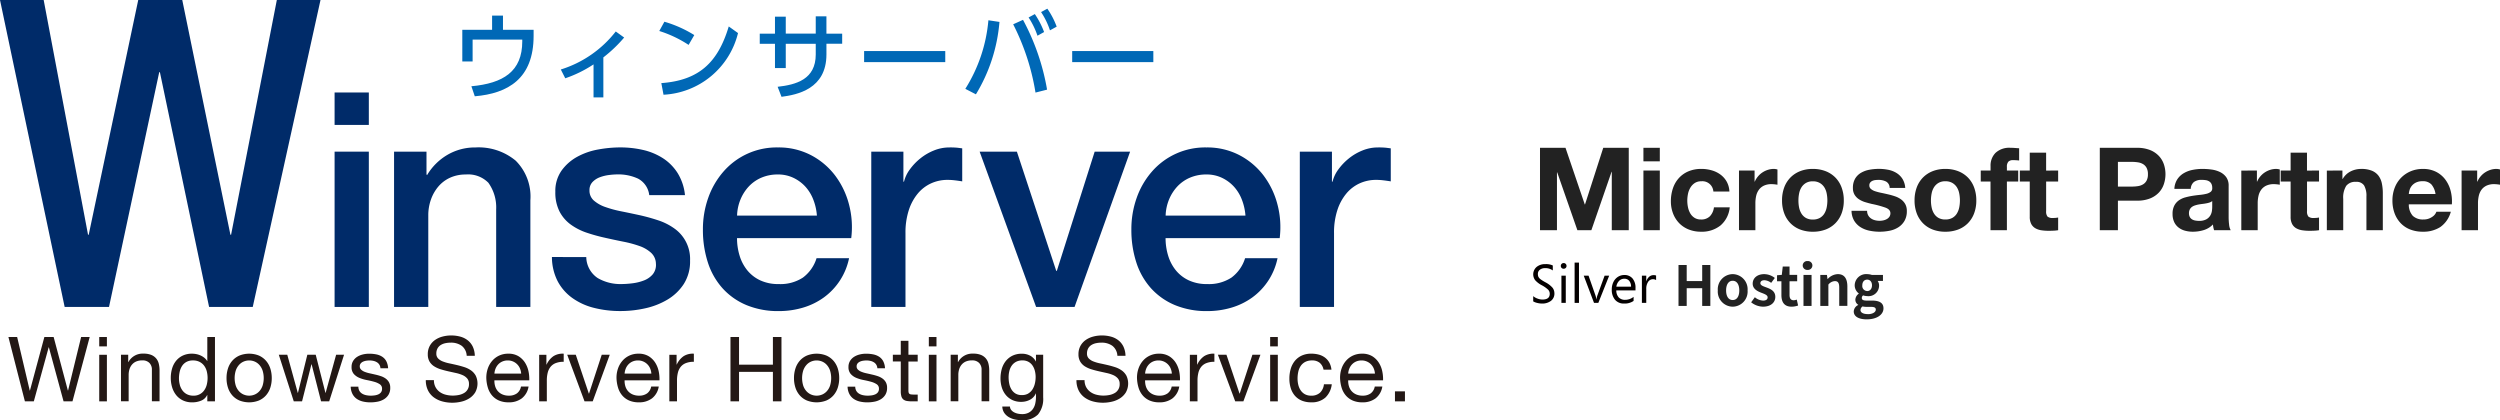 <svg xmlns="http://www.w3.org/2000/svg" width="238.246" height="40.043" viewBox="0 0 238.246 40.043"><g transform="translate(-62 -13.061)"><g transform="translate(-220 136)"><g transform="translate(282 -122.939)"><path d="M4.685,26.883H8.847L13.074,49.25h.066l4.719-22.367h4.195L26.642,49.25h.066l4.359-22.367h4.162L28.772,56.131H24.61L19.924,33.765h-.066L15.074,56.131H10.846Z" transform="translate(-4.685 -26.883)" fill="#002b69"/><path d="M103.464,54.187h3.263v3.091h-3.263Zm0,5.638h3.263v14.8h-3.263Z" transform="translate(-71.578 -45.373)" fill="#002b69"/><path d="M121.019,70.813h3.091v2.175l.057.057a5.478,5.478,0,0,1,1.946-1.932,5.187,5.187,0,0,1,2.662-.7,5.531,5.531,0,0,1,3.835,1.259,4.822,4.822,0,0,1,1.4,3.778v10.16H130.75v-9.3a4.022,4.022,0,0,0-.744-2.533,2.7,2.7,0,0,0-2.147-.787,3.547,3.547,0,0,0-1.488.3,3.22,3.22,0,0,0-1.116.83,3.9,3.9,0,0,0-.716,1.245,4.446,4.446,0,0,0-.258,1.517v8.729h-3.263Z" transform="translate(-83.466 -56.361)" fill="#002b69"/><path d="M170.916,80.858a2.456,2.456,0,0,0,1.088,2,4.277,4.277,0,0,0,2.261.573,8.662,8.662,0,0,0,1.045-.072,4.52,4.52,0,0,0,1.1-.271,2.075,2.075,0,0,0,.844-.587,1.412,1.412,0,0,0,.3-1.016,1.443,1.443,0,0,0-.458-1.031,3.178,3.178,0,0,0-1.1-.644,10.722,10.722,0,0,0-1.531-.415q-.859-.171-1.746-.372a16.367,16.367,0,0,1-1.76-.486,5.653,5.653,0,0,1-1.517-.773,3.564,3.564,0,0,1-1.073-1.245,3.976,3.976,0,0,1-.4-1.875,3.364,3.364,0,0,1,.587-2.018,4.5,4.5,0,0,1,1.488-1.317,6.49,6.49,0,0,1,2-.7,11.786,11.786,0,0,1,2.1-.2,9.654,9.654,0,0,1,2.19.243,5.968,5.968,0,0,1,1.889.787,4.635,4.635,0,0,1,1.4,1.416,4.907,4.907,0,0,1,.7,2.1h-3.406a2.032,2.032,0,0,0-1.073-1.574,4.464,4.464,0,0,0-1.932-.4,6.922,6.922,0,0,0-.816.057,3.821,3.821,0,0,0-.887.215,1.868,1.868,0,0,0-.7.458,1.094,1.094,0,0,0-.286.787,1.244,1.244,0,0,0,.415.973,3.268,3.268,0,0,0,1.088.616,10.657,10.657,0,0,0,1.531.415q.858.172,1.774.372.887.2,1.746.486a5.653,5.653,0,0,1,1.531.773,3.55,3.55,0,0,1,1.5,3.062,3.981,3.981,0,0,1-.6,2.233,4.747,4.747,0,0,1-1.559,1.488,7.094,7.094,0,0,1-2.132.83,10.791,10.791,0,0,1-2.318.257,10.1,10.1,0,0,1-2.59-.314,6.043,6.043,0,0,1-2.061-.959,4.621,4.621,0,0,1-1.374-1.6,5.089,5.089,0,0,1-.53-2.275Z" transform="translate(-115.046 -56.361)" fill="#002b69"/><path d="M215.423,79.055a5.686,5.686,0,0,0,.243,1.66,4.074,4.074,0,0,0,.73,1.4,3.513,3.513,0,0,0,1.231.959,4.053,4.053,0,0,0,1.774.358,3.918,3.918,0,0,0,2.3-.616,3.636,3.636,0,0,0,1.3-1.846H226.1a6.139,6.139,0,0,1-2.4,3.735,6.552,6.552,0,0,1-1.989.973,8.018,8.018,0,0,1-2.3.329,7.836,7.836,0,0,1-3.091-.572,6.394,6.394,0,0,1-2.275-1.6,6.794,6.794,0,0,1-1.4-2.461,10,10,0,0,1-.472-3.148,8.9,8.9,0,0,1,.5-2.991,7.645,7.645,0,0,1,1.431-2.49,6.712,6.712,0,0,1,5.223-2.333,6.634,6.634,0,0,1,3.134.73,6.882,6.882,0,0,1,2.3,1.932,7.826,7.826,0,0,1,1.331,2.762,8.47,8.47,0,0,1,.215,3.219Zm7.613-2.146a5.265,5.265,0,0,0-.33-1.488,3.961,3.961,0,0,0-.744-1.245,3.684,3.684,0,0,0-1.145-.859,3.38,3.38,0,0,0-1.5-.329,3.925,3.925,0,0,0-1.56.3,3.565,3.565,0,0,0-1.2.83,4.1,4.1,0,0,0-.8,1.245,4.334,4.334,0,0,0-.329,1.545Z" transform="translate(-145.186 -56.361)" fill="#002b69"/><path d="M261.9,70.813h3.062v2.862h.057a3.291,3.291,0,0,1,.558-1.173,5.436,5.436,0,0,1,1-1.045,5.06,5.06,0,0,1,1.3-.759,3.9,3.9,0,0,1,1.459-.286,7.087,7.087,0,0,1,.787.029l.444.057v3.148q-.344-.057-.7-.1a5.86,5.86,0,0,0-.7-.043,3.753,3.753,0,0,0-1.56.329,3.58,3.58,0,0,0-1.273.973,4.763,4.763,0,0,0-.859,1.588,6.873,6.873,0,0,0-.315,2.176v7.04H261.9Z" transform="translate(-178.869 -56.361)" fill="#002b69"/><path d="M293.9,71.653h3.549L301.2,83.015h.057l3.606-11.362h3.377l-5.294,14.8h-3.664Z" transform="translate(-200.542 -57.201)" fill="#002b69"/><path d="M341.939,79.055a5.676,5.676,0,0,0,.243,1.66,4.068,4.068,0,0,0,.73,1.4,3.516,3.516,0,0,0,1.231.959,4.054,4.054,0,0,0,1.774.358,3.917,3.917,0,0,0,2.3-.616,3.637,3.637,0,0,0,1.3-1.846h3.091a6.141,6.141,0,0,1-2.4,3.735,6.553,6.553,0,0,1-1.989.973,8.016,8.016,0,0,1-2.3.329,7.833,7.833,0,0,1-3.091-.572,6.392,6.392,0,0,1-2.275-1.6,6.794,6.794,0,0,1-1.4-2.461,10,10,0,0,1-.473-3.148,8.9,8.9,0,0,1,.5-2.991,7.64,7.64,0,0,1,1.431-2.49,6.712,6.712,0,0,1,5.223-2.333,6.632,6.632,0,0,1,3.134.73,6.882,6.882,0,0,1,2.3,1.932,7.822,7.822,0,0,1,1.331,2.762,8.483,8.483,0,0,1,.215,3.219Zm7.613-2.146a5.276,5.276,0,0,0-.329-1.488,3.967,3.967,0,0,0-.744-1.245,3.692,3.692,0,0,0-1.145-.859,3.382,3.382,0,0,0-1.5-.329,3.923,3.923,0,0,0-1.56.3,3.563,3.563,0,0,0-1.2.83,4.107,4.107,0,0,0-.8,1.245,4.341,4.341,0,0,0-.329,1.545Z" transform="translate(-230.862 -56.361)" fill="#002b69"/><path d="M388.415,70.813h3.062v2.862h.057a3.287,3.287,0,0,1,.558-1.173,5.434,5.434,0,0,1,1-1.045,5.06,5.06,0,0,1,1.3-.759,3.9,3.9,0,0,1,1.46-.286,7.084,7.084,0,0,1,.787.029l.444.057v3.148q-.344-.057-.7-.1a5.856,5.856,0,0,0-.7-.043,3.754,3.754,0,0,0-1.56.329,3.58,3.58,0,0,0-1.273.973,4.764,4.764,0,0,0-.859,1.588,6.882,6.882,0,0,0-.315,2.176v7.04h-3.263Z" transform="translate(-264.545 -56.361)" fill="#002b69"/></g><g transform="translate(326.061 -122.112)"><path d="M127.2,27.9v.577c0,4.083-2.443,5.489-5.606,5.759l-.324-.956c3.028-.279,4.849-1.4,4.849-4.281v-.162h-4.732v2.082h-.982V27.9h2.839V26.545h1.037V27.9Z" transform="translate(-120.409 -25.887)" fill="#0068b6"/><path d="M166.512,39.613h-.937V36.468a11.764,11.764,0,0,1-2.695,1.325l-.424-.838a10.644,10.644,0,0,0,5.237-3.623l.8.577a13.136,13.136,0,0,1-1.983,1.893Z" transform="translate(-153.073 -31.159)" fill="#0068b6"/><path d="M207.3,31.379a11.127,11.127,0,0,0-2.794-1.325l.487-.883a11.367,11.367,0,0,1,2.848,1.271Zm-2.6,3.641c3.578-.261,5.39-1.947,6.426-5.4l.883.631a7.716,7.716,0,0,1-7.1,5.877Z" transform="translate(-185.738 -27.927)" fill="#0068b6"/><path d="M255.289,28.518v.964h-1.5V30.5c0,3.308-2.8,3.84-4.281,4.038l-.37-.955c1.749-.2,3.632-.694,3.632-3.083V29.483h-2.857V31.8h-1.028V29.483h-1.451v-.964h1.451V26.9h1.028v1.613h2.857V26.869h1.018v1.649Z" transform="translate(-219.092 -26.139)" fill="#0068b6"/><path d="M299.723,41.692v1.055H291.99V41.692Z" transform="translate(-253.702 -37.654)" fill="#0068b6"/><path d="M338.463,24.859a15.747,15.747,0,0,1-2.244,6.9l-1.01-.523a14.643,14.643,0,0,0,2.2-6.534Zm3.434,6.733a21.971,21.971,0,0,0-2.127-6.507l.937-.424A21.767,21.767,0,0,1,343,31.312Zm-.063-7.481a8.157,8.157,0,0,1,.883,1.712l-.631.351a7.6,7.6,0,0,0-.847-1.739Zm1.19-.514a7.51,7.51,0,0,1,.892,1.712l-.64.351a7.233,7.233,0,0,0-.847-1.739Z" transform="translate(-287.277 -23.597)" fill="#0068b6"/><path d="M388.585,41.692v1.055h-7.733V41.692Z" transform="translate(-322.735 -37.654)" fill="#0068b6"/></g><g transform="translate(282.802 -90.968)"><path d="M12.423,132.508l-1.4-5.152h-.017l-1.417,5.152h-.85l-1.571-6.131H8l1.2,5.1H9.22l1.374-5.1h.884l1.357,5.1h.017l1.245-5.1h.816l-1.64,6.131Z" transform="translate(-7.168 -126.231)" fill="#231815"/><path d="M33.98,127.27v-.893h.73v.893Zm.73.8v4.439h-.73v-4.439Z" transform="translate(-25.325 -126.231)" fill="#231815"/><path d="M41.1,131.4v.7h.017a1.536,1.536,0,0,1,1.442-.807,1.935,1.935,0,0,1,.73.12,1.208,1.208,0,0,1,.472.335,1.243,1.243,0,0,1,.253.511,2.761,2.761,0,0,1,.073.657v2.919h-.73v-3.005a.882.882,0,0,0-.24-.653.894.894,0,0,0-.661-.24,1.485,1.485,0,0,0-.579.1,1.088,1.088,0,0,0-.408.292,1.252,1.252,0,0,0-.245.442,1.791,1.791,0,0,0-.082.554v2.507h-.73V131.4Z" transform="translate(-29.684 -129.564)" fill="#231815"/><path d="M58.6,132.508v-.6h-.017a1.073,1.073,0,0,1-.567.532,2.162,2.162,0,0,1-.85.163,2,2,0,0,1-.9-.189,1.836,1.836,0,0,1-.636-.506,2.2,2.2,0,0,1-.382-.739,3.035,3.035,0,0,1-.129-.893,3.118,3.118,0,0,1,.125-.893,2.089,2.089,0,0,1,.378-.734,1.821,1.821,0,0,1,.635-.5,2.016,2.016,0,0,1,.889-.184,2.159,2.159,0,0,1,.369.034,1.883,1.883,0,0,1,.395.116,1.68,1.68,0,0,1,.374.215,1.176,1.176,0,0,1,.3.331H58.6v-2.284h.73v6.131Zm-2.623-1.576a1.636,1.636,0,0,0,.249.528,1.224,1.224,0,0,0,.429.369,1.3,1.3,0,0,0,.614.137,1.2,1.2,0,0,0,1.048-.528,1.6,1.6,0,0,0,.236-.537,2.6,2.6,0,0,0,0-1.241,1.573,1.573,0,0,0-.245-.536,1.251,1.251,0,0,0-.434-.373,1.357,1.357,0,0,0-.644-.142,1.254,1.254,0,0,0-.627.146,1.162,1.162,0,0,0-.412.386,1.684,1.684,0,0,0-.223.55,2.917,2.917,0,0,0-.069.635A2.276,2.276,0,0,0,55.981,130.932Z" transform="translate(-39.646 -126.231)" fill="#231815"/><path d="M71.7,132.711a2.068,2.068,0,0,1,.412-.739,1.943,1.943,0,0,1,.679-.494,2.492,2.492,0,0,1,1.859,0,1.953,1.953,0,0,1,.674.494,2.073,2.073,0,0,1,.412.739,2.962,2.962,0,0,1,.137.915,2.922,2.922,0,0,1-.137.91,2.079,2.079,0,0,1-.412.734,1.909,1.909,0,0,1-.674.489,2.543,2.543,0,0,1-1.859,0,1.9,1.9,0,0,1-.679-.489,2.074,2.074,0,0,1-.412-.734,2.922,2.922,0,0,1-.137-.91A2.962,2.962,0,0,1,71.7,132.711Zm.743,1.631a1.5,1.5,0,0,0,.3.524,1.283,1.283,0,0,0,.442.322,1.348,1.348,0,0,0,1.073,0,1.283,1.283,0,0,0,.442-.322,1.5,1.5,0,0,0,.3-.524,2.445,2.445,0,0,0,0-1.434,1.553,1.553,0,0,0-.3-.528,1.262,1.262,0,0,0-.442-.326,1.344,1.344,0,0,0-1.073,0,1.262,1.262,0,0,0-.442.326,1.553,1.553,0,0,0-.3.528,2.445,2.445,0,0,0,0,1.434Z" transform="translate(-50.777 -129.564)" fill="#231815"/><path d="M91.019,136.056l-.9-3.529H90.1l-.893,3.529h-.79l-1.425-4.439H87.8l1,3.632h.017l.893-3.632h.8l.927,3.632h.017l1-3.632h.756l-1.417,4.439Z" transform="translate(-61.224 -129.78)" fill="#231815"/><path d="M109.033,134.849a.777.777,0,0,0,.271.266,1.21,1.21,0,0,0,.378.141,2.153,2.153,0,0,0,.434.043,2.683,2.683,0,0,0,.361-.025,1.318,1.318,0,0,0,.348-.095.651.651,0,0,0,.262-.2.539.539,0,0,0,.1-.339.486.486,0,0,0-.215-.429,1.833,1.833,0,0,0-.537-.236q-.322-.091-.7-.163a3.61,3.61,0,0,1-.7-.206,1.451,1.451,0,0,1-.537-.373.971.971,0,0,1-.215-.67,1.063,1.063,0,0,1,.15-.575,1.224,1.224,0,0,1,.386-.391,1.768,1.768,0,0,1,.532-.223,2.462,2.462,0,0,1,.588-.073,3.481,3.481,0,0,1,.7.064,1.607,1.607,0,0,1,.563.223,1.157,1.157,0,0,1,.391.429,1.63,1.63,0,0,1,.172.674h-.73a.7.7,0,0,0-.352-.584,1.1,1.1,0,0,0-.322-.124,1.653,1.653,0,0,0-.356-.039,2.181,2.181,0,0,0-.331.026,1.134,1.134,0,0,0-.3.09.615.615,0,0,0-.223.172.434.434,0,0,0-.086.279.412.412,0,0,0,.133.313,1.066,1.066,0,0,0,.339.206,2.985,2.985,0,0,0,.464.138q.258.056.515.116a5.4,5.4,0,0,1,.537.147,1.737,1.737,0,0,1,.464.227,1.108,1.108,0,0,1,.326.356,1.048,1.048,0,0,1,.125.533,1.237,1.237,0,0,1-.168.67,1.31,1.31,0,0,1-.438.429,1.826,1.826,0,0,1-.61.227,3.61,3.61,0,0,1-.674.065,3.131,3.131,0,0,1-.7-.077,1.733,1.733,0,0,1-.593-.253,1.29,1.29,0,0,1-.412-.464,1.6,1.6,0,0,1-.172-.7h.73A.819.819,0,0,0,109.033,134.849Z" transform="translate(-75.581 -129.564)" fill="#231815"/><path d="M133.8,126.908a1.731,1.731,0,0,0-1.043-.3,2.481,2.481,0,0,0-.507.051,1.348,1.348,0,0,0-.442.172.9.9,0,0,0-.309.322,1,1,0,0,0-.116.5.641.641,0,0,0,.167.459,1.237,1.237,0,0,0,.447.287,3.7,3.7,0,0,0,.631.185q.352.073.717.159c.243.057.482.125.717.2a2.363,2.363,0,0,1,.631.313,1.5,1.5,0,0,1,.446.5,1.745,1.745,0,0,1-.052,1.593,1.8,1.8,0,0,1-.562.567,2.434,2.434,0,0,1-.768.317,3.729,3.729,0,0,1-.846.1,3.591,3.591,0,0,1-.974-.129,2.4,2.4,0,0,1-.807-.391,1.848,1.848,0,0,1-.55-.67,2.155,2.155,0,0,1-.2-.966h.773a1.386,1.386,0,0,0,.15.665,1.369,1.369,0,0,0,.395.459,1.663,1.663,0,0,0,.571.266,2.64,2.64,0,0,0,.67.086,3.03,3.03,0,0,0,.554-.051,1.63,1.63,0,0,0,.5-.176.943.943,0,0,0,.5-.889.769.769,0,0,0-.168-.515,1.231,1.231,0,0,0-.446-.322,3.3,3.3,0,0,0-.631-.2l-.717-.159q-.365-.081-.717-.189a2.6,2.6,0,0,1-.631-.283,1.366,1.366,0,0,1-.447-.455,1.343,1.343,0,0,1-.167-.7,1.624,1.624,0,0,1,.189-.8,1.652,1.652,0,0,1,.5-.558,2.243,2.243,0,0,1,.713-.326,3.139,3.139,0,0,1,.82-.107,3.271,3.271,0,0,1,.876.112,1.986,1.986,0,0,1,.709.352,1.709,1.709,0,0,1,.481.605,2.173,2.173,0,0,1,.193.872h-.773A1.279,1.279,0,0,0,133.8,126.908Z" transform="translate(-90.603 -125.925)" fill="#231815"/><path d="M151.633,135.557a2.014,2.014,0,0,1-1.253.378,2.284,2.284,0,0,1-.923-.172,1.823,1.823,0,0,1-.657-.481,2.044,2.044,0,0,1-.4-.739,3.55,3.55,0,0,1-.15-.936,2.678,2.678,0,0,1,.154-.927,2.221,2.221,0,0,1,.434-.73,1.966,1.966,0,0,1,.661-.481,2.021,2.021,0,0,1,.837-.171,1.822,1.822,0,0,1,.983.244,1.944,1.944,0,0,1,.627.622,2.475,2.475,0,0,1,.326.824,3.549,3.549,0,0,1,.073.85h-3.323a1.756,1.756,0,0,0,.069.554,1.245,1.245,0,0,0,.249.464,1.227,1.227,0,0,0,.438.322,1.507,1.507,0,0,0,.627.12,1.261,1.261,0,0,0,.76-.215,1.039,1.039,0,0,0,.391-.652h.721A1.775,1.775,0,0,1,151.633,135.557Zm-.176-2.85a1.242,1.242,0,0,0-1.163-.764,1.274,1.274,0,0,0-.511.1,1.176,1.176,0,0,0-.391.271,1.292,1.292,0,0,0-.258.4,1.517,1.517,0,0,0-.111.485h2.55A1.5,1.5,0,0,0,151.457,132.707Z" transform="translate(-102.708 -129.564)" fill="#231815"/><path d="M164.55,131.4v.936h.017a1.975,1.975,0,0,1,.653-.8,1.64,1.64,0,0,1,.979-.24v.772a2.06,2.06,0,0,0-.747.121,1.179,1.179,0,0,0-.5.352,1.453,1.453,0,0,0-.275.562,3.025,3.025,0,0,0-.086.76v1.975h-.73V131.4Z" transform="translate(-113.281 -129.562)" fill="#231815"/><path d="M173.785,136.056l-1.649-4.439h.816l1.245,3.7h.017l1.211-3.7h.764l-1.623,4.439Z" transform="translate(-118.883 -129.78)" fill="#231815"/><path d="M190.068,135.557a2.014,2.014,0,0,1-1.253.378,2.283,2.283,0,0,1-.923-.172,1.823,1.823,0,0,1-.657-.481,2.043,2.043,0,0,1-.4-.739,3.563,3.563,0,0,1-.15-.936,2.663,2.663,0,0,1,.155-.927,2.21,2.21,0,0,1,.434-.73,1.966,1.966,0,0,1,.661-.481,2.021,2.021,0,0,1,.837-.171,1.822,1.822,0,0,1,.983.244,1.944,1.944,0,0,1,.627.622,2.466,2.466,0,0,1,.326.824,3.516,3.516,0,0,1,.073.85h-3.323a1.756,1.756,0,0,0,.068.554,1.25,1.25,0,0,0,.249.464,1.226,1.226,0,0,0,.438.322,1.51,1.51,0,0,0,.627.12,1.262,1.262,0,0,0,.76-.215,1.037,1.037,0,0,0,.391-.652h.721A1.775,1.775,0,0,1,190.068,135.557Zm-.176-2.85a1.243,1.243,0,0,0-1.163-.764,1.274,1.274,0,0,0-.511.1,1.176,1.176,0,0,0-.391.271,1.286,1.286,0,0,0-.258.4,1.517,1.517,0,0,0-.111.485h2.55A1.5,1.5,0,0,0,189.892,132.707Z" transform="translate(-128.736 -129.564)" fill="#231815"/><path d="M202.986,131.4v.936H203a1.974,1.974,0,0,1,.653-.8,1.638,1.638,0,0,1,.979-.24v.772a2.058,2.058,0,0,0-.747.121,1.18,1.18,0,0,0-.5.352,1.452,1.452,0,0,0-.274.562,3.026,3.026,0,0,0-.086.76v1.975h-.73V131.4Z" transform="translate(-139.31 -129.562)" fill="#231815"/><path d="M221.15,126.377v2.636h3.228v-2.636h.816v6.131h-.816V129.7H221.15v2.807h-.816v-6.131Z" transform="translate(-151.523 -126.231)" fill="#231815"/><path d="M239.224,132.711a2.068,2.068,0,0,1,.412-.739,1.945,1.945,0,0,1,.678-.494,2.492,2.492,0,0,1,1.859,0,1.96,1.96,0,0,1,.674.494,2.083,2.083,0,0,1,.412.739,2.972,2.972,0,0,1,.137.915,2.931,2.931,0,0,1-.137.91,2.089,2.089,0,0,1-.412.734,1.916,1.916,0,0,1-.674.489,2.543,2.543,0,0,1-1.859,0,1.9,1.9,0,0,1-.678-.489,2.075,2.075,0,0,1-.412-.734,2.913,2.913,0,0,1-.138-.91A2.953,2.953,0,0,1,239.224,132.711Zm.742,1.631a1.506,1.506,0,0,0,.3.524,1.289,1.289,0,0,0,.442.322,1.349,1.349,0,0,0,1.073,0,1.285,1.285,0,0,0,.442-.322,1.5,1.5,0,0,0,.3-.524,2.445,2.445,0,0,0,0-1.434,1.548,1.548,0,0,0-.3-.528,1.264,1.264,0,0,0-.442-.326,1.345,1.345,0,0,0-1.073,0,1.268,1.268,0,0,0-.442.326,1.559,1.559,0,0,0-.3.528,2.452,2.452,0,0,0,0,1.434Z" transform="translate(-164.222 -129.564)" fill="#231815"/><path d="M255.727,134.849a.777.777,0,0,0,.271.266,1.205,1.205,0,0,0,.378.141,2.157,2.157,0,0,0,.434.043,2.683,2.683,0,0,0,.361-.025,1.318,1.318,0,0,0,.348-.095.651.651,0,0,0,.262-.2.537.537,0,0,0,.1-.339.487.487,0,0,0-.214-.429,1.832,1.832,0,0,0-.537-.236q-.322-.091-.7-.163a3.613,3.613,0,0,1-.7-.206,1.45,1.45,0,0,1-.537-.373.969.969,0,0,1-.215-.67,1.06,1.06,0,0,1,.15-.575,1.223,1.223,0,0,1,.386-.391,1.773,1.773,0,0,1,.533-.223,2.46,2.46,0,0,1,.588-.073,3.488,3.488,0,0,1,.7.064,1.6,1.6,0,0,1,.562.223,1.155,1.155,0,0,1,.391.429,1.63,1.63,0,0,1,.171.674h-.73a.7.7,0,0,0-.352-.584,1.09,1.09,0,0,0-.322-.124,1.655,1.655,0,0,0-.356-.039,2.177,2.177,0,0,0-.331.026,1.136,1.136,0,0,0-.305.09.619.619,0,0,0-.223.172.432.432,0,0,0-.086.279.411.411,0,0,0,.133.313,1.066,1.066,0,0,0,.339.206,2.97,2.97,0,0,0,.464.138q.258.056.515.116a5.426,5.426,0,0,1,.537.147,1.752,1.752,0,0,1,.464.227,1.115,1.115,0,0,1,.326.356,1.051,1.051,0,0,1,.124.533,1.236,1.236,0,0,1-.167.67,1.308,1.308,0,0,1-.438.429,1.822,1.822,0,0,1-.609.227,3.611,3.611,0,0,1-.674.065,3.135,3.135,0,0,1-.7-.077,1.734,1.734,0,0,1-.592-.253,1.294,1.294,0,0,1-.412-.464,1.609,1.609,0,0,1-.172-.7h.73A.822.822,0,0,0,255.727,134.849Z" transform="translate(-174.921 -129.564)" fill="#231815"/><path d="M270.634,128.825v.644h-.884v2.756a.787.787,0,0,0,.022.206.211.211,0,0,0,.081.12.353.353,0,0,0,.168.056,2.479,2.479,0,0,0,.279.013h.335v.644h-.558a2.615,2.615,0,0,1-.485-.038.71.71,0,0,1-.326-.142.6.6,0,0,1-.185-.292,1.687,1.687,0,0,1-.06-.5v-2.825h-.755v-.644h.755v-1.331h.73v1.331Z" transform="translate(-183.981 -126.988)" fill="#231815"/><path d="M278.9,127.27v-.893h.73v.893Zm.73.8v4.439h-.73v-4.439Z" transform="translate(-191.186 -126.231)" fill="#231815"/><path d="M286.027,131.4v.7h.017a1.537,1.537,0,0,1,1.443-.807,1.936,1.936,0,0,1,.73.12,1.208,1.208,0,0,1,.472.335,1.242,1.242,0,0,1,.253.511,2.745,2.745,0,0,1,.073.657v2.919h-.73v-3.005a.882.882,0,0,0-.24-.653.894.894,0,0,0-.661-.24,1.486,1.486,0,0,0-.58.1,1.087,1.087,0,0,0-.408.292,1.247,1.247,0,0,0-.245.442,1.791,1.791,0,0,0-.082.554v2.507h-.73V131.4Z" transform="translate(-195.544 -129.564)" fill="#231815"/><path d="M303.622,137.095a2.028,2.028,0,0,1-1.562.541,3.034,3.034,0,0,1-.631-.069,1.936,1.936,0,0,1-.584-.223,1.361,1.361,0,0,1-.434-.4,1.149,1.149,0,0,1-.189-.609h.73a.538.538,0,0,0,.124.335.9.9,0,0,0,.283.223,1.383,1.383,0,0,0,.365.125,1.958,1.958,0,0,0,.377.039,1.355,1.355,0,0,0,.61-.125,1.144,1.144,0,0,0,.412-.343,1.427,1.427,0,0,0,.236-.528,2.965,2.965,0,0,0,.073-.678v-.292h-.017a1.226,1.226,0,0,1-.571.605,1.77,1.77,0,0,1-.811.193,1.952,1.952,0,0,1-.867-.18,1.809,1.809,0,0,1-.618-.485,2.065,2.065,0,0,1-.374-.713,2.947,2.947,0,0,1-.124-.863,3.37,3.37,0,0,1,.1-.812,2.207,2.207,0,0,1,.343-.756,1.881,1.881,0,0,1,.635-.558,1.976,1.976,0,0,1,.97-.219,1.635,1.635,0,0,1,.773.184,1.3,1.3,0,0,1,.55.554h.009V131.4h.687v4.062A2.338,2.338,0,0,1,303.622,137.095Zm-.932-2a1.2,1.2,0,0,0,.408-.395,1.811,1.811,0,0,0,.228-.554,2.7,2.7,0,0,0,.073-.618,2.449,2.449,0,0,0-.069-.575,1.6,1.6,0,0,0-.219-.511,1.138,1.138,0,0,0-.391-.365,1.159,1.159,0,0,0-.584-.138,1.263,1.263,0,0,0-.6.133,1.167,1.167,0,0,0-.408.356,1.51,1.51,0,0,0-.232.515,2.5,2.5,0,0,0-.073.61,3.062,3.062,0,0,0,.06.6,1.709,1.709,0,0,0,.206.545,1.157,1.157,0,0,0,.386.395,1.111,1.111,0,0,0,.6.15A1.18,1.18,0,0,0,302.69,135.1Z" transform="translate(-205.506 -129.564)" fill="#231815"/><path d="M325.894,126.908a1.73,1.73,0,0,0-1.043-.3,2.481,2.481,0,0,0-.507.051,1.338,1.338,0,0,0-.442.172.9.9,0,0,0-.309.322,1,1,0,0,0-.116.5.641.641,0,0,0,.168.459,1.238,1.238,0,0,0,.446.287,3.726,3.726,0,0,0,.631.185q.352.073.717.159c.243.057.483.125.717.2a2.359,2.359,0,0,1,.631.313,1.5,1.5,0,0,1,.446.5,1.745,1.745,0,0,1-.052,1.593,1.8,1.8,0,0,1-.562.567,2.43,2.43,0,0,1-.769.317,3.729,3.729,0,0,1-.846.1,3.6,3.6,0,0,1-.975-.129,2.4,2.4,0,0,1-.807-.391,1.84,1.84,0,0,1-.549-.67,2.151,2.151,0,0,1-.2-.966h.773a1.382,1.382,0,0,0,.15.665,1.366,1.366,0,0,0,.4.459,1.66,1.66,0,0,0,.571.266,2.634,2.634,0,0,0,.669.086,3.033,3.033,0,0,0,.554-.051,1.63,1.63,0,0,0,.5-.176.943.943,0,0,0,.5-.889.77.77,0,0,0-.168-.515,1.234,1.234,0,0,0-.446-.322,3.31,3.31,0,0,0-.631-.2l-.717-.159q-.366-.081-.717-.189a2.594,2.594,0,0,1-.631-.283,1.362,1.362,0,0,1-.446-.455,1.337,1.337,0,0,1-.168-.7,1.624,1.624,0,0,1,.189-.8,1.651,1.651,0,0,1,.5-.558,2.242,2.242,0,0,1,.713-.326,3.139,3.139,0,0,1,.82-.107,3.269,3.269,0,0,1,.876.112,1.984,1.984,0,0,1,.709.352,1.7,1.7,0,0,1,.481.605,2.162,2.162,0,0,1,.193.872h-.773A1.277,1.277,0,0,0,325.894,126.908Z" transform="translate(-220.691 -125.925)" fill="#231815"/><path d="M343.729,135.557a2.015,2.015,0,0,1-1.254.378,2.284,2.284,0,0,1-.923-.172,1.823,1.823,0,0,1-.657-.481,2.049,2.049,0,0,1-.4-.739,3.575,3.575,0,0,1-.15-.936,2.67,2.67,0,0,1,.155-.927,2.215,2.215,0,0,1,.433-.73,1.969,1.969,0,0,1,.661-.481,2.024,2.024,0,0,1,.837-.171,1.822,1.822,0,0,1,.983.244,1.938,1.938,0,0,1,.627.622,2.468,2.468,0,0,1,.327.824,3.563,3.563,0,0,1,.073.85h-3.323a1.764,1.764,0,0,0,.069.554,1.249,1.249,0,0,0,.249.464,1.228,1.228,0,0,0,.438.322,1.507,1.507,0,0,0,.627.12,1.263,1.263,0,0,0,.76-.215,1.037,1.037,0,0,0,.391-.652h.721A1.774,1.774,0,0,1,343.729,135.557Zm-.176-2.85a1.242,1.242,0,0,0-1.163-.764,1.277,1.277,0,0,0-.511.1,1.179,1.179,0,0,0-.391.271,1.285,1.285,0,0,0-.258.4,1.517,1.517,0,0,0-.112.485h2.55A1.5,1.5,0,0,0,343.553,132.707Z" transform="translate(-232.794 -129.564)" fill="#231815"/><path d="M356.648,131.4v.936h.017a1.972,1.972,0,0,1,.653-.8,1.637,1.637,0,0,1,.978-.24v.772a2.059,2.059,0,0,0-.747.121,1.179,1.179,0,0,0-.5.352,1.453,1.453,0,0,0-.275.562,3.041,3.041,0,0,0-.086.76v1.975h-.73V131.4Z" transform="translate(-243.369 -129.562)" fill="#231815"/><path d="M365.881,136.056l-1.648-4.439h.815l1.245,3.7h.017l1.211-3.7h.764l-1.623,4.439Z" transform="translate(-248.97 -129.78)" fill="#231815"/><path d="M379.659,127.27v-.893h.73v.893Zm.73.8v4.439h-.73v-4.439Z" transform="translate(-259.417 -126.231)" fill="#231815"/><path d="M388.245,132.174a1.109,1.109,0,0,0-.738-.232,1.362,1.362,0,0,0-.661.146,1.178,1.178,0,0,0-.425.386,1.625,1.625,0,0,0-.228.554,3.024,3.024,0,0,0-.068.649,2.474,2.474,0,0,0,.073.6,1.609,1.609,0,0,0,.228.52,1.157,1.157,0,0,0,.4.365,1.207,1.207,0,0,0,.592.137,1.193,1.193,0,0,0,.846-.283,1.28,1.28,0,0,0,.374-.8h.747a2.044,2.044,0,0,1-.614,1.271,1.927,1.927,0,0,1-1.344.447,2.31,2.31,0,0,1-.9-.163,1.74,1.74,0,0,1-.653-.464,2.008,2.008,0,0,1-.395-.717,2.99,2.99,0,0,1-.133-.915,3.248,3.248,0,0,1,.129-.932,2.157,2.157,0,0,1,.39-.755,1.83,1.83,0,0,1,.657-.507,2.144,2.144,0,0,1,.918-.184,2.7,2.7,0,0,1,.709.09,1.735,1.735,0,0,1,.584.279,1.523,1.523,0,0,1,.416.476,1.759,1.759,0,0,1,.206.682h-.755A1.114,1.114,0,0,0,388.245,132.174Z" transform="translate(-263.272 -129.564)" fill="#231815"/><path d="M403.683,135.557a2.015,2.015,0,0,1-1.254.378,2.283,2.283,0,0,1-.923-.172,1.824,1.824,0,0,1-.657-.481,2.048,2.048,0,0,1-.4-.739,3.561,3.561,0,0,1-.15-.936,2.663,2.663,0,0,1,.155-.927,2.2,2.2,0,0,1,.434-.73,1.962,1.962,0,0,1,.661-.481,2.021,2.021,0,0,1,.837-.171,1.822,1.822,0,0,1,.983.244,1.94,1.94,0,0,1,.627.622,2.454,2.454,0,0,1,.327.824,3.564,3.564,0,0,1,.073.85h-3.323a1.756,1.756,0,0,0,.069.554,1.245,1.245,0,0,0,.249.464,1.225,1.225,0,0,0,.438.322,1.5,1.5,0,0,0,.627.12,1.263,1.263,0,0,0,.76-.215,1.038,1.038,0,0,0,.39-.652h.721A1.775,1.775,0,0,1,403.683,135.557Zm-.176-2.85a1.242,1.242,0,0,0-1.163-.764,1.278,1.278,0,0,0-.511.1,1.183,1.183,0,0,0-.391.271,1.279,1.279,0,0,0-.257.4,1.5,1.5,0,0,0-.112.485h2.55A1.5,1.5,0,0,0,403.507,132.707Z" transform="translate(-273.395 -129.564)" fill="#231815"/><path d="M417.452,142.417v.953H416.5v-.953Z" transform="translate(-284.365 -137.093)" fill="#231815"/></g></g><g transform="translate(-323 209)"><path d="M787.5,79.506a.873.873,0,0,1-.324.719,1.367,1.367,0,0,1-.881.261,1.874,1.874,0,0,1-.458-.066,1.237,1.237,0,0,1-.359-.142v-.5a1.251,1.251,0,0,0,.405.233,1.37,1.37,0,0,0,.471.094q.7,0,.7-.545a.557.557,0,0,0-.149-.39,2.748,2.748,0,0,0-.613-.431,2.155,2.155,0,0,1-.628-.481A.931.931,0,0,1,785.8,77a1.245,1.245,0,0,1,.831-.271,1.5,1.5,0,0,1,.714.129v.476a1.159,1.159,0,0,0-.737-.223.773.773,0,0,0-.494.152.481.481,0,0,0-.19.4.631.631,0,0,0,.056.289.715.715,0,0,0,.192.215,3.942,3.942,0,0,0,.458.286,2.346,2.346,0,0,1,.674.507.843.843,0,0,1,.192.547" transform="translate(-254.366 -247.497)" fill="#040000"/><path d="M799,76.512a.258.258,0,0,1-.081.195.285.285,0,0,1-.385,0,.264.264,0,0,1-.079-.2.268.268,0,0,1,.271-.269.264.264,0,0,1,.195.079.257.257,0,0,1,.078.19h0m-.071,3.524h-.415V77.441h.415v2.594" transform="translate(-264.712 -247.109)" fill="#040000"/><path d="M805.348,79.847h-.416v-3.84h.416v3.84" transform="translate(-269.874 -246.921)" fill="#040000"/><path d="M811.646,82.148l-1.034,2.594h-.41l-.98-2.594h.458l.659,1.882a1.972,1.972,0,0,1,.086.365h.013a1.684,1.684,0,0,1,.081-.352l.691-1.895h.436" transform="translate(-273.294 -251.816)" fill="#040000"/><path d="M824.655,83.3h-1.831a.975.975,0,0,0,.23.671.816.816,0,0,0,.616.23,1.273,1.273,0,0,0,.8-.284v.388a1.482,1.482,0,0,1-.9.251,1.087,1.087,0,0,1-.866-.357,1.466,1.466,0,0,1-.312-.993,1.583,1.583,0,0,1,.154-.7,1.2,1.2,0,0,1,.431-.494,1.107,1.107,0,0,1,.608-.175.978.978,0,0,1,.785.329,1.355,1.355,0,0,1,.283.917V83.3h0m-.425-.352a.847.847,0,0,0-.175-.557.583.583,0,0,0-.474-.2.67.67,0,0,0-.494.208.972.972,0,0,0-.258.55h1.4" transform="translate(-283.792 -251.567)" fill="#040000"/><path d="M837.887,82.39a.555.555,0,0,0-.765.177,1.193,1.193,0,0,0-.172.674v1.323h-.416V81.969h.416V82.5h.01a.912.912,0,0,1,.266-.423.61.61,0,0,1,.413-.157.67.67,0,0,1,.248.035v.431" transform="translate(-295.064 -251.638)" fill="#040000"/><path d="M2.366-16.787h.781v-1.688H4.624v1.688H5.4v-3.9H4.624v1.535H3.147v-1.535H2.366Zm5.164.074a1.439,1.439,0,0,0,1.419-1.546A1.443,1.443,0,0,0,7.53-19.815a1.443,1.443,0,0,0-1.419,1.556A1.439,1.439,0,0,0,7.53-16.713Zm0-.633c-.4,0-.628-.359-.628-.913s.227-.923.628-.923.628.364.628.923S7.931-17.346,7.53-17.346Zm2.885.633c.77,0,1.176-.417,1.176-.934,0-.549-.433-.744-.823-.891-.311-.116-.6-.2-.6-.411,0-.169.127-.285.39-.285a1.137,1.137,0,0,1,.638.253l.348-.469a1.653,1.653,0,0,0-1.008-.364c-.665,0-1.1.375-1.1.907,0,.491.433.717.807.86.311.121.617.222.617.443,0,.185-.132.311-.427.311a1.282,1.282,0,0,1-.791-.322l-.353.485A1.861,1.861,0,0,0,10.416-16.713Zm2.727,0a1.909,1.909,0,0,0,.622-.111l-.127-.564a.863.863,0,0,1-.29.063c-.264,0-.4-.158-.4-.5v-1.308h.728v-.612h-.728v-.791H12.3l-.09.791-.454.037v.575h.417v1.308C12.172-17.156,12.441-16.713,13.143-16.713Zm1.134-.074h.77v-2.954h-.77Zm.39-3.429a.429.429,0,0,0,.459-.422.423.423,0,0,0-.459-.422.425.425,0,0,0-.464.422A.431.431,0,0,0,14.667-20.216Zm1.213,3.429h.77v-2.031a.849.849,0,0,1,.617-.332c.29,0,.417.164.417.617v1.746h.775v-1.841c0-.744-.274-1.187-.913-1.187a1.361,1.361,0,0,0-.96.464h-.021l-.053-.39h-.633Zm4.42,1.282c.986,0,1.6-.454,1.6-1.05,0-.517-.385-.739-1.1-.739h-.5c-.348,0-.464-.084-.464-.243a.294.294,0,0,1,.127-.253,1.258,1.258,0,0,0,.38.069,1.009,1.009,0,0,0,1.139-1,.743.743,0,0,0-.137-.448h.506v-.57H20.792a1.39,1.39,0,0,0-.443-.074,1.089,1.089,0,0,0-1.192,1.071.976.976,0,0,0,.39.77v.021a.733.733,0,0,0-.327.554.56.56,0,0,0,.269.5v.026a.717.717,0,0,0-.422.612C19.067-15.743,19.6-15.505,20.3-15.505Zm.047-2.7a.479.479,0,0,1-.464-.543c0-.348.2-.543.464-.543s.459.2.459.543S20.607-18.2,20.348-18.2Zm.069,2.2c-.433,0-.707-.142-.707-.39a.443.443,0,0,1,.2-.343,1.667,1.667,0,0,0,.411.042h.359c.316,0,.491.053.491.264C21.166-16.191,20.86-16,20.417-16Z" transform="translate(542.593 -150)" fill="#222"/></g><path d="M.759-7.854V0H2.376V-5.511H2.4L4.323,0H5.654L7.579-5.566H7.6V0H9.218V-7.854H6.787l-1.738,5.4H5.027L3.19-7.854ZM12.177-6.567V-7.854H10.615v1.287Zm-1.562.88V0h1.562V-5.687Zm6.666,2H18.81a2.14,2.14,0,0,0-.264-.952,2.149,2.149,0,0,0-.6-.671,2.6,2.6,0,0,0-.836-.4,3.566,3.566,0,0,0-.973-.132,3.1,3.1,0,0,0-1.232.231,2.593,2.593,0,0,0-.913.644,2.759,2.759,0,0,0-.566.979,3.789,3.789,0,0,0-.193,1.227,3.185,3.185,0,0,0,.209,1.172,2.73,2.73,0,0,0,.583.919,2.6,2.6,0,0,0,.908.6A3.113,3.113,0,0,0,16.1.143a2.84,2.84,0,0,0,1.859-.594,2.577,2.577,0,0,0,.88-1.727H17.336a1.483,1.483,0,0,1-.379.842,1.144,1.144,0,0,1-.864.314,1.1,1.1,0,0,1-.616-.165,1.232,1.232,0,0,1-.4-.423,1.94,1.94,0,0,1-.215-.578,3.089,3.089,0,0,1-.066-.627,3.222,3.222,0,0,1,.066-.643,1.9,1.9,0,0,1,.226-.594,1.355,1.355,0,0,1,.413-.44,1.1,1.1,0,0,1,.627-.171A1.047,1.047,0,0,1,17.281-3.685Zm2.442-2V0h1.562V-2.563a3.143,3.143,0,0,1,.077-.715,1.566,1.566,0,0,1,.259-.578,1.257,1.257,0,0,1,.478-.391,1.664,1.664,0,0,1,.726-.143,2.789,2.789,0,0,1,.3.017q.154.017.264.038V-5.786a1.218,1.218,0,0,0-.341-.055,1.865,1.865,0,0,0-.572.088,2.1,2.1,0,0,0-.517.247,1.946,1.946,0,0,0-.429.385,1.921,1.921,0,0,0-.3.489h-.022V-5.687Zm5.665,2.849a3.413,3.413,0,0,1,.066-.671,1.712,1.712,0,0,1,.226-.583A1.267,1.267,0,0,1,26.1-4.5a1.257,1.257,0,0,1,.66-.16,1.287,1.287,0,0,1,.666.16,1.251,1.251,0,0,1,.429.413,1.712,1.712,0,0,1,.225.583,3.413,3.413,0,0,1,.066.671,3.331,3.331,0,0,1-.066.666,1.773,1.773,0,0,1-.225.583,1.187,1.187,0,0,1-.429.413,1.324,1.324,0,0,1-.666.154,1.293,1.293,0,0,1-.66-.154,1.2,1.2,0,0,1-.424-.413,1.773,1.773,0,0,1-.226-.583A3.331,3.331,0,0,1,25.388-2.838Zm-1.562,0a3.446,3.446,0,0,0,.209,1.232,2.673,2.673,0,0,0,.594.941,2.6,2.6,0,0,0,.924.6,3.324,3.324,0,0,0,1.21.209,3.369,3.369,0,0,0,1.215-.209,2.589,2.589,0,0,0,.93-.6,2.673,2.673,0,0,0,.594-.941,3.446,3.446,0,0,0,.209-1.232A3.491,3.491,0,0,0,29.5-4.076a2.663,2.663,0,0,0-.594-.946,2.651,2.651,0,0,0-.93-.605,3.291,3.291,0,0,0-1.215-.214,3.248,3.248,0,0,0-1.21.214,2.662,2.662,0,0,0-.924.605,2.663,2.663,0,0,0-.594.946A3.491,3.491,0,0,0,23.826-2.838Zm8.107.99H30.448a1.912,1.912,0,0,0,.258.952,1.887,1.887,0,0,0,.605.61,2.555,2.555,0,0,0,.841.33,4.713,4.713,0,0,0,.968.1A4.84,4.84,0,0,0,34.073.05a2.412,2.412,0,0,0,.83-.325,1.8,1.8,0,0,0,.589-.611,1.813,1.813,0,0,0,.226-.941,1.324,1.324,0,0,0-.154-.666,1.41,1.41,0,0,0-.407-.451,2.189,2.189,0,0,0-.577-.291,6.6,6.6,0,0,0-.666-.187q-.33-.077-.649-.143a5.019,5.019,0,0,1-.566-.148,1.187,1.187,0,0,1-.4-.215.428.428,0,0,1-.154-.341.421.421,0,0,1,.088-.28.578.578,0,0,1,.215-.16.955.955,0,0,1,.28-.071,2.7,2.7,0,0,1,.286-.016,1.559,1.559,0,0,1,.726.159.683.683,0,0,1,.341.61h1.485a1.866,1.866,0,0,0-.27-.874,1.78,1.78,0,0,0-.567-.556,2.371,2.371,0,0,0-.776-.3,4.506,4.506,0,0,0-.9-.088,4.884,4.884,0,0,0-.9.082,2.484,2.484,0,0,0-.792.286,1.581,1.581,0,0,0-.566.556,1.711,1.711,0,0,0-.215.9,1.216,1.216,0,0,0,.154.633,1.337,1.337,0,0,0,.407.429,2.274,2.274,0,0,0,.577.275q.325.1.666.181a9.336,9.336,0,0,1,1.3.352q.468.176.468.528a.578.578,0,0,1-.1.346.75.75,0,0,1-.248.22,1.179,1.179,0,0,1-.33.121,1.671,1.671,0,0,1-.347.039,1.787,1.787,0,0,1-.445-.055,1.155,1.155,0,0,1-.379-.17.913.913,0,0,1-.27-.3A.857.857,0,0,1,31.933-1.848Zm6.083-.99a3.413,3.413,0,0,1,.066-.671,1.712,1.712,0,0,1,.225-.583,1.267,1.267,0,0,1,.424-.413,1.257,1.257,0,0,1,.66-.16,1.287,1.287,0,0,1,.666.16,1.251,1.251,0,0,1,.429.413,1.712,1.712,0,0,1,.225.583,3.413,3.413,0,0,1,.066.671,3.331,3.331,0,0,1-.066.666,1.773,1.773,0,0,1-.225.583,1.187,1.187,0,0,1-.429.413,1.324,1.324,0,0,1-.666.154,1.293,1.293,0,0,1-.66-.154,1.2,1.2,0,0,1-.424-.413,1.773,1.773,0,0,1-.225-.583A3.331,3.331,0,0,1,38.016-2.838Zm-1.562,0a3.446,3.446,0,0,0,.209,1.232,2.673,2.673,0,0,0,.594.941,2.6,2.6,0,0,0,.924.6,3.324,3.324,0,0,0,1.21.209,3.369,3.369,0,0,0,1.215-.209,2.589,2.589,0,0,0,.93-.6,2.673,2.673,0,0,0,.594-.941,3.446,3.446,0,0,0,.209-1.232,3.491,3.491,0,0,0-.209-1.238,2.663,2.663,0,0,0-.594-.946,2.651,2.651,0,0,0-.93-.605,3.291,3.291,0,0,0-1.215-.214,3.248,3.248,0,0,0-1.21.214,2.662,2.662,0,0,0-.924.605,2.663,2.663,0,0,0-.594.946A3.491,3.491,0,0,0,36.454-2.838Zm7.238-1.8V0h1.562V-4.642h1.078V-5.687H45.254v-.341a.73.73,0,0,1,.137-.5.6.6,0,0,1,.457-.149,4.8,4.8,0,0,1,.572.033V-7.81q-.2-.011-.407-.028T45.6-7.854a1.917,1.917,0,0,0-1.43.484,1.7,1.7,0,0,0-.473,1.243v.44h-.935v1.045Zm5.3-1.045V-7.392H47.432v1.705h-.946v1.045h.946v3.355a1.453,1.453,0,0,0,.143.693,1.019,1.019,0,0,0,.391.407,1.621,1.621,0,0,0,.572.193,4.56,4.56,0,0,0,.688.05q.231,0,.473-.011A3.717,3.717,0,0,0,50.138,0V-1.21a2.188,2.188,0,0,1-.231.033q-.121.011-.253.011a.764.764,0,0,1-.528-.132.764.764,0,0,1-.132-.528V-4.642h1.144V-5.687Zm6.842,1.529V-6.512h1.342a3.617,3.617,0,0,1,.572.044,1.331,1.331,0,0,1,.484.17.929.929,0,0,1,.336.358,1.257,1.257,0,0,1,.126.605,1.257,1.257,0,0,1-.126.605.929.929,0,0,1-.336.358,1.331,1.331,0,0,1-.484.17,3.617,3.617,0,0,1-.572.044Zm-1.727-3.7V0h1.727V-2.816h1.815a3.271,3.271,0,0,0,1.254-.214,2.346,2.346,0,0,0,.841-.567,2.169,2.169,0,0,0,.473-.809,2.987,2.987,0,0,0,.149-.929,2.97,2.97,0,0,0-.149-.935,2.176,2.176,0,0,0-.473-.8,2.346,2.346,0,0,0-.841-.567,3.271,3.271,0,0,0-1.254-.215Zm7.106,3.916h1.562a.884.884,0,0,1,.308-.66,1.186,1.186,0,0,1,.726-.2,2.61,2.61,0,0,1,.391.027.865.865,0,0,1,.319.11.607.607,0,0,1,.22.231.829.829,0,0,1,.083.4.423.423,0,0,1-.143.369,1.055,1.055,0,0,1-.418.192,4.167,4.167,0,0,1-.6.1q-.341.033-.693.088a6.576,6.576,0,0,0-.7.149,1.971,1.971,0,0,0-.616.28,1.426,1.426,0,0,0-.44.5,1.658,1.658,0,0,0-.17.8,1.785,1.785,0,0,0,.148.759,1.434,1.434,0,0,0,.412.528,1.738,1.738,0,0,0,.616.308,2.794,2.794,0,0,0,.759.1,3.532,3.532,0,0,0,1.034-.154,2.035,2.035,0,0,0,.88-.539,2.346,2.346,0,0,0,.038.28A2.241,2.241,0,0,0,65,0h1.584a1.332,1.332,0,0,1-.154-.528,5.942,5.942,0,0,1-.044-.737V-4.224a1.368,1.368,0,0,0-.231-.831,1.582,1.582,0,0,0-.594-.49,2.658,2.658,0,0,0-.8-.236,6.374,6.374,0,0,0-.869-.061,4.784,4.784,0,0,0-.941.093,2.684,2.684,0,0,0-.841.314,1.873,1.873,0,0,0-.616.583A1.814,1.814,0,0,0,61.215-3.938Zm3.608,1.155V-2.2a2.985,2.985,0,0,1-.028.352,1.178,1.178,0,0,1-.148.435,1.03,1.03,0,0,1-.374.368,1.381,1.381,0,0,1-.715.154A1.966,1.966,0,0,1,63.2-.924a.882.882,0,0,1-.308-.115.59.59,0,0,1-.209-.225.735.735,0,0,1-.077-.352.761.761,0,0,1,.077-.363.706.706,0,0,1,.2-.237,1.024,1.024,0,0,1,.3-.148,2.821,2.821,0,0,1,.347-.088q.187-.033.374-.055t.358-.055a2.528,2.528,0,0,0,.319-.082A.7.7,0,0,0,64.823-2.783Zm2.772-2.9V0h1.562V-2.563a3.143,3.143,0,0,1,.077-.715,1.566,1.566,0,0,1,.258-.578,1.257,1.257,0,0,1,.479-.391,1.664,1.664,0,0,1,.726-.143,2.79,2.79,0,0,1,.3.017q.154.017.264.038V-5.786a1.218,1.218,0,0,0-.341-.055,1.865,1.865,0,0,0-.572.088,2.1,2.1,0,0,0-.517.247,1.946,1.946,0,0,0-.429.385,1.921,1.921,0,0,0-.3.489H69.08V-5.687Zm6.259,0V-7.392H72.292v1.705h-.946v1.045h.946v3.355a1.453,1.453,0,0,0,.143.693,1.019,1.019,0,0,0,.391.407A1.621,1.621,0,0,0,73.4.006a4.56,4.56,0,0,0,.688.05q.231,0,.473-.011A3.717,3.717,0,0,0,75,0V-1.21a2.188,2.188,0,0,1-.231.033q-.121.011-.253.011a.764.764,0,0,1-.528-.132.764.764,0,0,1-.132-.528V-4.642H75V-5.687Zm1.892,0V0h1.562V-2.981a2.11,2.11,0,0,1,.286-1.248,1.082,1.082,0,0,1,.924-.379.852.852,0,0,1,.781.346,1.993,1.993,0,0,1,.22,1.05V0h1.562V-3.5a4.584,4.584,0,0,0-.093-.963,1.831,1.831,0,0,0-.325-.737,1.525,1.525,0,0,0-.632-.473A2.653,2.653,0,0,0,79-5.841a2.227,2.227,0,0,0-.968.226,1.792,1.792,0,0,0-.77.72h-.033v-.792ZM86.1-3.454H83.556a1.793,1.793,0,0,1,.072-.374,1.148,1.148,0,0,1,.209-.4,1.183,1.183,0,0,1,.4-.314,1.359,1.359,0,0,1,.621-.127,1.1,1.1,0,0,1,.853.308A1.805,1.805,0,0,1,86.1-3.454Zm-2.541.99h4.1a4.015,4.015,0,0,0-.11-1.265,3.1,3.1,0,0,0-.5-1.078,2.525,2.525,0,0,0-.885-.753,2.7,2.7,0,0,0-1.265-.28,2.945,2.945,0,0,0-1.183.231,2.8,2.8,0,0,0-.918.633,2.788,2.788,0,0,0-.594.951,3.317,3.317,0,0,0-.209,1.188,3.463,3.463,0,0,0,.2,1.21,2.748,2.748,0,0,0,.577.946,2.516,2.516,0,0,0,.913.611A3.248,3.248,0,0,0,84.9.143a2.979,2.979,0,0,0,1.65-.44A2.61,2.61,0,0,0,87.56-1.76H86.185a.981.981,0,0,1-.418.5,1.393,1.393,0,0,1-.814.237,1.4,1.4,0,0,1-1.012-.341A1.579,1.579,0,0,1,83.556-2.464Zm5.027-3.223V0h1.562V-2.563a3.143,3.143,0,0,1,.077-.715,1.566,1.566,0,0,1,.258-.578,1.257,1.257,0,0,1,.479-.391,1.664,1.664,0,0,1,.726-.143,2.79,2.79,0,0,1,.3.017q.154.017.264.038V-5.786a1.218,1.218,0,0,0-.341-.055,1.865,1.865,0,0,0-.572.088,2.1,2.1,0,0,0-.517.247,1.946,1.946,0,0,0-.429.385,1.921,1.921,0,0,0-.3.489h-.022V-5.687Z" transform="translate(208 35)" fill="#222"/></g></svg>